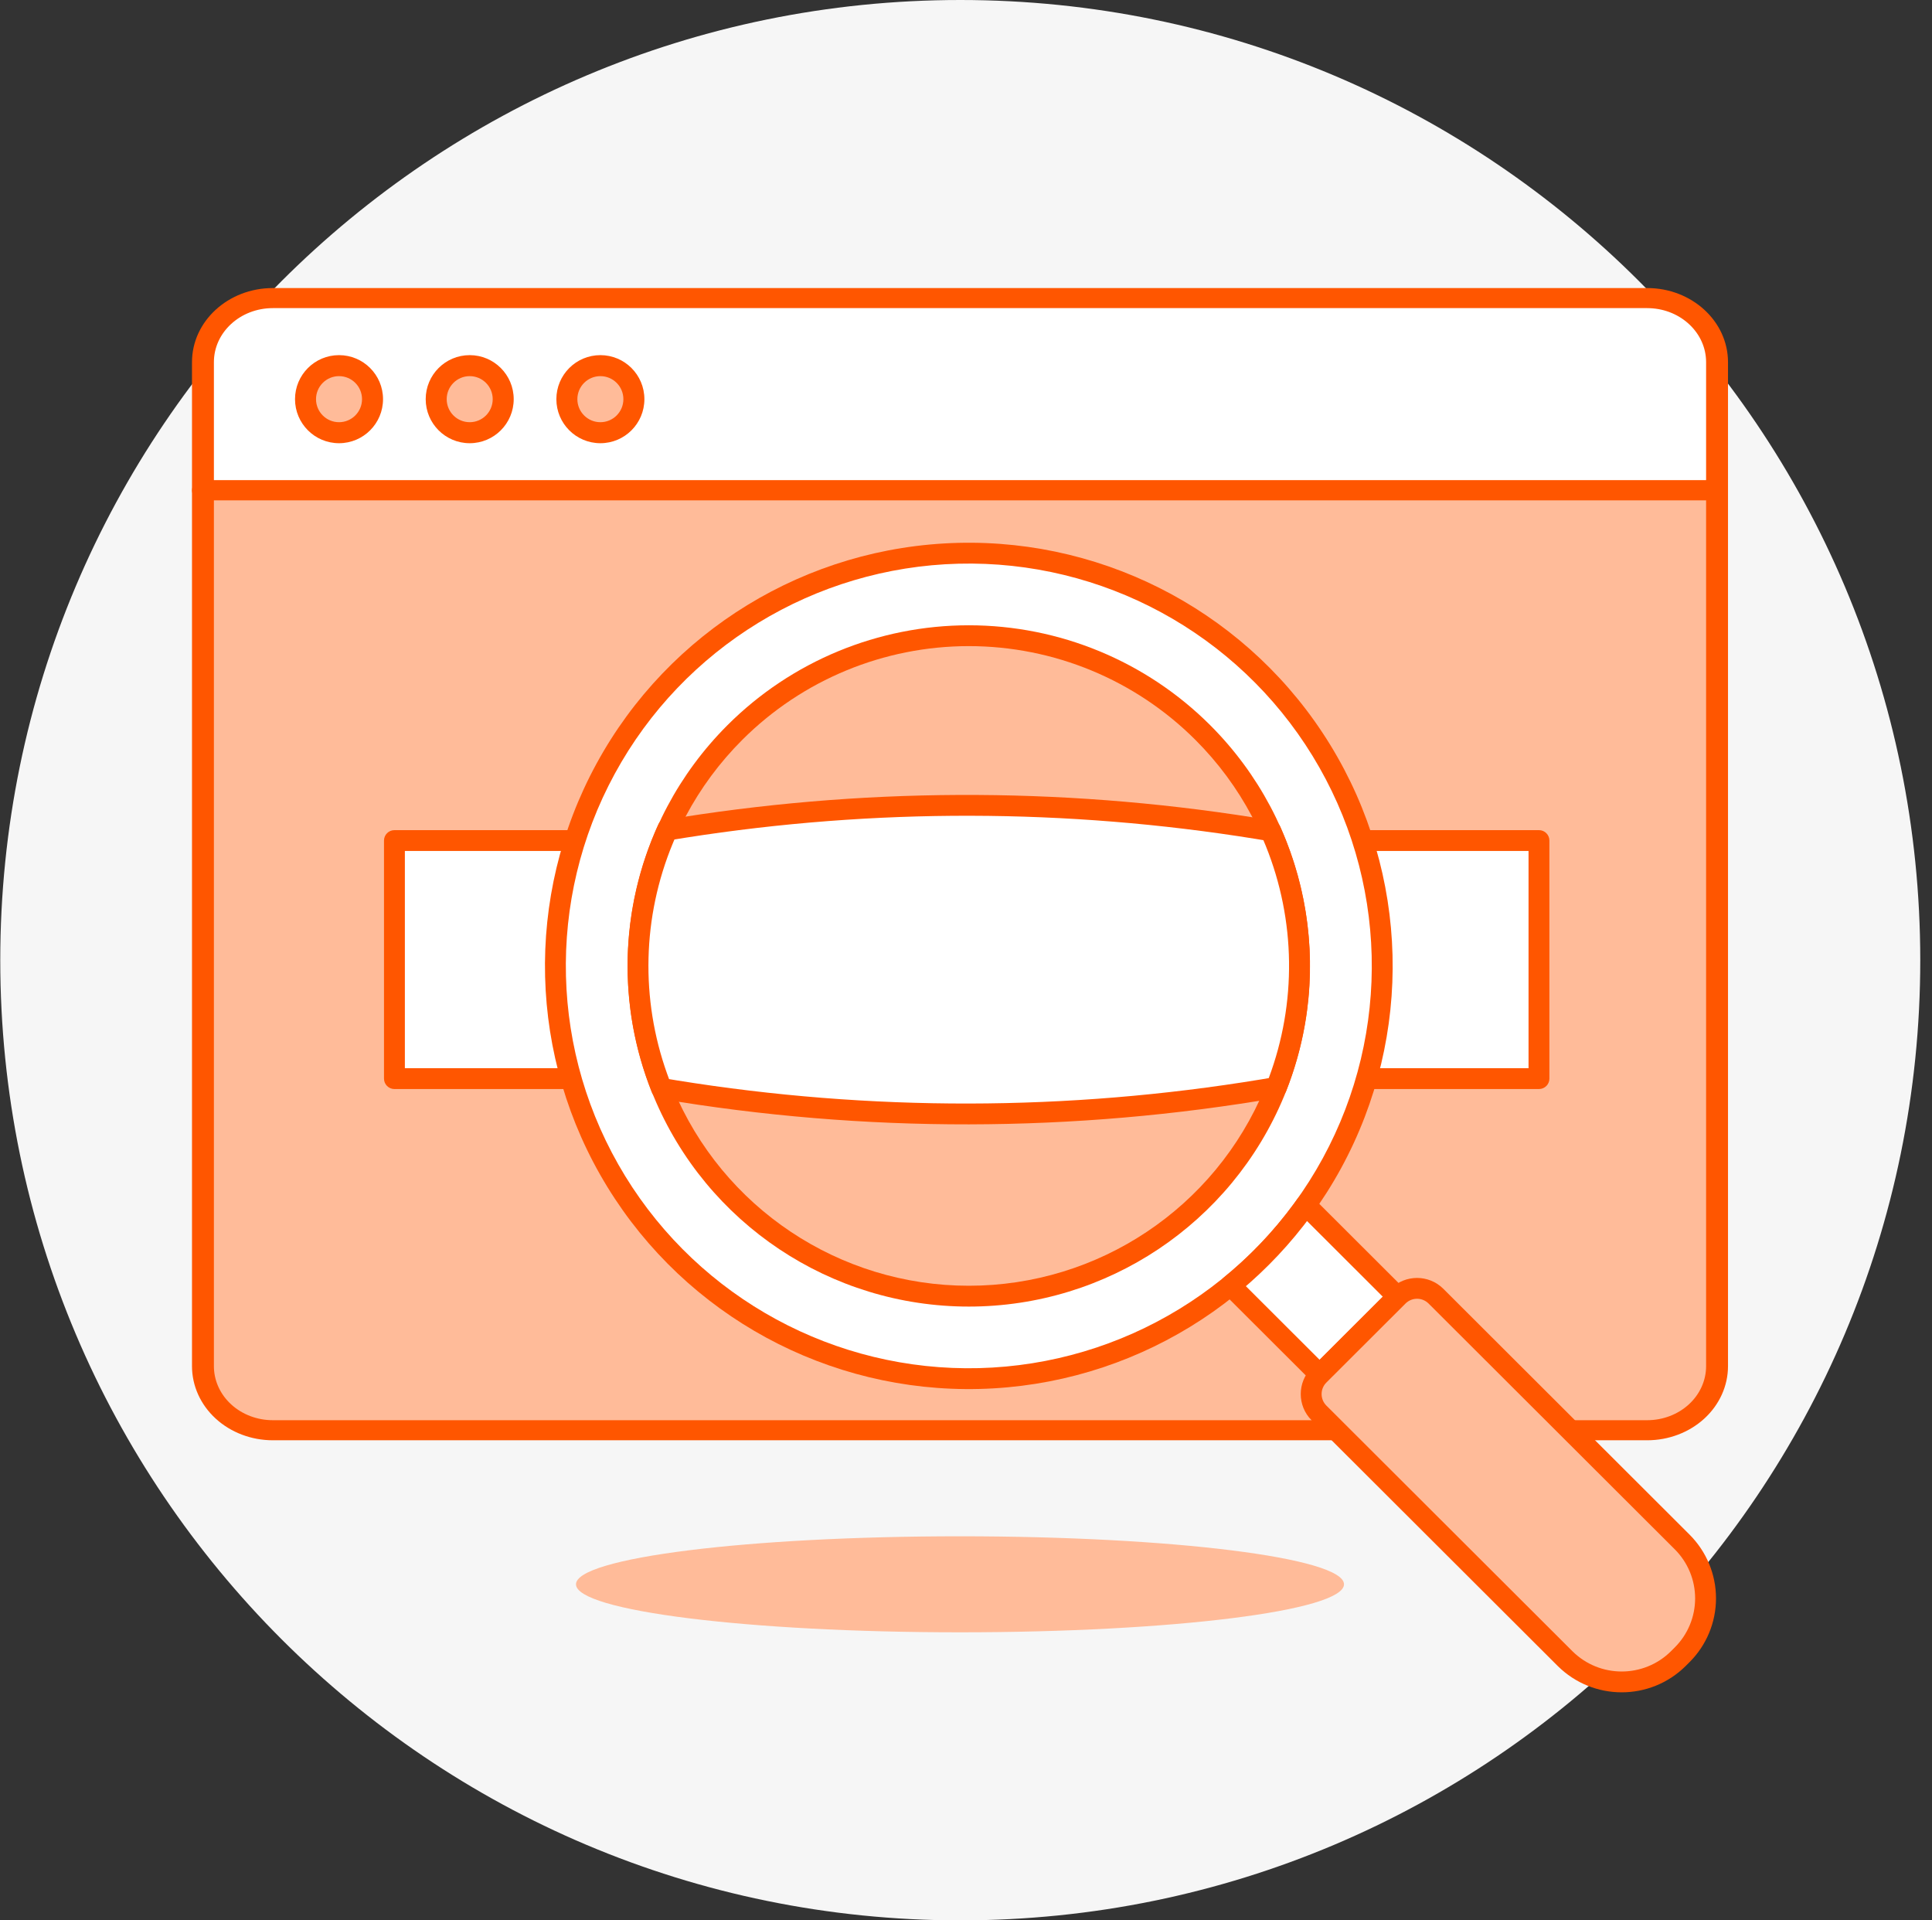 <svg width="161" height="160" viewBox="0 0 161 160" fill="none" xmlns="http://www.w3.org/2000/svg"><rect x="0" y="0" width="161" height="160" fill="#333333" stroke="none"/> <path d="M0.022 80C0.022 124.183 35.839 160 80.022 160C124.205 160 160.022 124.183 160.022 80C160.022 35.817 124.205 0 80.022 0C35.839 0 0.022 35.817 0.022 80Z" fill="#F6F6F6"/> <path d="M48 132C48 134.209 62.327 136 80 136C97.673 136 112 134.209 112 132C112 129.791 97.673 128 80 128C62.327 128 48 129.791 48 132Z" fill="#FFBB99"/> <path d="M137.264 24H22.736C19.016 24 16 26.765 16 30.175V40.854C16 41.316 16.409 41.69 16.912 41.69H143.088C143.591 41.69 144 41.316 144 40.854V30.175C144 26.765 140.984 24 137.264 24Z" fill="#FF5600"/> <path d="M137.264 25.672L137.489 25.677C140.097 25.784 142.175 27.757 142.175 30.175V40.017H17.825V30.175C17.825 27.688 20.024 25.672 22.736 25.672H137.264Z" fill="white"/> <path d="M143.088 40.018H16.912C16.409 40.018 16 40.392 16 40.854V113.825C16 115.463 16.709 117.034 17.972 118.192C19.235 119.35 20.949 120 22.736 120H137.264C139.051 120 140.765 119.35 142.028 118.192C143.291 117.034 144 115.463 144 113.825V40.854C144 40.392 143.591 40.018 143.088 40.018Z" fill="#FF5600"/> <path d="M17.825 41.689H142.175V113.825C142.175 115.02 141.658 116.165 140.737 117.01C139.816 117.854 138.567 118.328 137.264 118.328H22.736C21.433 118.328 20.184 117.854 19.263 117.01L19.084 116.837C18.276 116.013 17.825 114.94 17.825 113.825V41.689Z" fill="#FFBB99"/> <path d="M28.252 29.589C26.227 29.589 24.585 31.232 24.585 33.258C24.585 35.284 26.227 36.927 28.252 36.927C30.278 36.927 31.919 35.284 31.919 33.258C31.919 31.232 30.278 29.589 28.252 29.589Z" fill="#FF5600"/> <path d="M28.252 31.339C29.311 31.339 30.169 32.198 30.169 33.258C30.169 34.318 29.311 35.177 28.252 35.177C27.193 35.177 26.335 34.318 26.335 33.258C26.335 32.198 27.193 31.339 28.252 31.339Z" fill="#FFBB99"/> <path d="M39.142 29.589C37.116 29.589 35.475 31.232 35.475 33.258C35.475 35.284 37.116 36.927 39.142 36.927C41.167 36.927 42.809 35.284 42.809 33.258C42.809 31.232 41.167 29.589 39.142 29.589Z" fill="#FF5600"/> <path d="M39.142 31.339C40.201 31.339 41.059 32.198 41.059 33.258C41.059 34.318 40.201 35.177 39.142 35.177C38.083 35.177 37.225 34.318 37.225 33.258C37.225 32.198 38.083 31.339 39.142 31.339Z" fill="#FFBB99"/> <path d="M50.032 29.589C48.006 29.589 46.364 31.232 46.364 33.258C46.364 35.284 48.006 36.927 50.032 36.927C52.057 36.927 53.699 35.284 53.699 33.258C53.699 31.232 52.057 29.589 50.032 29.589Z" fill="#FF5600"/> <path d="M50.032 31.339C51.09 31.339 51.949 32.198 51.949 33.258C51.949 34.318 51.09 35.177 50.032 35.177C48.973 35.177 48.114 34.318 48.114 33.258C48.114 32.198 48.973 31.339 50.032 31.339Z" fill="#FFBB99"/> <path d="M128.247 69.165H32.869C32.389 69.165 32 69.554 32 70.033V89.868C32 90.348 32.389 90.736 32.869 90.736H128.247C128.728 90.736 129.117 90.348 129.117 89.868V70.033C129.117 69.554 128.728 69.165 128.247 69.165Z" fill="#FF5600"/> <path d="M127.378 70.9V89H33.739V70.9H127.378Z" fill="white"/> <path d="M49.705 63.634C43.677 74.701 44.02 88.137 50.607 98.881C57.194 109.626 69.022 116.046 81.637 115.724C94.252 115.403 105.736 108.387 111.764 97.321C117.793 86.255 117.449 72.819 110.862 62.074C104.275 51.33 92.447 44.909 79.832 45.231C67.217 45.553 55.733 52.568 49.705 63.634Z" fill="#FF5600"/> <path d="M79.877 46.966C91.87 46.66 103.117 52.764 109.379 62.98C115.641 73.196 115.968 85.97 110.237 96.492C104.506 107.013 93.586 113.683 81.593 113.989C69.599 114.295 58.352 108.191 52.09 97.975C45.828 87.76 45.501 74.985 51.232 64.464C56.964 53.942 67.883 47.272 79.877 46.966Z" fill="white"/> <path d="M80.735 52.097C73.195 52.097 65.963 55.088 60.632 60.41C52.5 68.527 50.067 80.735 54.468 91.34C58.868 101.946 69.236 108.861 80.735 108.861C92.235 108.861 102.602 101.946 107.003 91.34C111.403 80.735 108.971 68.527 100.839 60.41C95.507 55.088 88.276 52.097 80.735 52.097Z" fill="#FF5600"/> <path d="M80.735 53.833C87.814 53.833 94.604 56.64 99.609 61.638C107.244 69.258 109.528 80.719 105.396 90.676C101.265 100.633 91.532 107.125 80.735 107.125C69.939 107.125 60.206 100.633 56.074 90.676C51.943 80.719 54.227 69.258 61.861 61.638C66.867 56.64 73.656 53.833 80.735 53.833Z" fill="#FFBB99"/> <path d="M108.11 99.903C107.022 101.428 105.808 102.859 104.482 104.183C103.679 104.984 102.849 105.734 101.989 106.435C101.591 106.76 101.56 107.358 101.924 107.721L109.352 115.135C109.691 115.474 110.242 115.474 110.581 115.135L117.077 108.651C117.416 108.312 117.416 107.763 117.077 107.424L109.433 99.793C109.053 99.414 108.422 99.466 108.11 99.903Z" fill="#FF5600"/> <path d="M108.918 101.733L115.233 108.038L109.967 113.295L103.822 107.161L104.16 106.869C104.688 106.402 105.205 105.915 105.711 105.41C106.757 104.367 107.736 103.259 108.643 102.094L108.918 101.733Z" fill="white"/> <path d="M115.901 107.374L109.298 113.966C108.095 115.175 108.095 117.124 109.296 118.331L129.809 138.805C132.761 141.731 137.522 141.731 140.472 138.807L140.784 138.496C142.202 137.087 143 135.171 143 133.172C143 131.173 142.202 129.257 140.783 127.847L120.272 107.374C119.063 106.175 117.111 106.175 115.901 107.374Z" fill="#FF5600"/> <path d="M118.936 108.507L119.045 108.604L139.555 129.076C140.648 130.161 141.261 131.635 141.261 133.172C141.261 134.709 140.648 136.183 139.556 137.267L139.245 137.578C136.975 139.828 133.308 139.828 131.036 137.576L110.528 117.106C110.002 116.577 110.002 115.721 110.53 115.191L117.129 108.604C117.623 108.114 118.403 108.081 118.936 108.507Z" fill="#FFBB99"/> <path d="M56.835 68.084C73.14 65.523 89.756 65.618 106.036 68.366C106.323 68.415 106.566 68.603 106.685 68.868C109.808 75.854 109.983 83.8 107.173 90.917C107.061 91.199 106.811 91.402 106.512 91.454C89.463 94.392 72.038 94.421 54.979 91.539C54.68 91.489 54.429 91.286 54.316 91.004C51.445 83.799 51.642 75.737 54.861 68.68C55.045 68.277 55.499 68.082 55.911 68.211L55.95 68.225L56.835 68.084Z" fill="#FF5600"/> <path d="M104.623 69.892C88.897 67.359 72.868 67.326 57.132 69.794L56.203 69.943L56.058 70.288C53.533 76.399 53.367 83.23 55.59 89.456L55.755 89.908L56.394 90.014C72.525 92.614 88.971 92.587 105.092 89.933L105.729 89.825C108.07 83.568 107.978 76.67 105.485 70.487L105.282 70.001L104.623 69.892Z" fill="white"/> </svg>